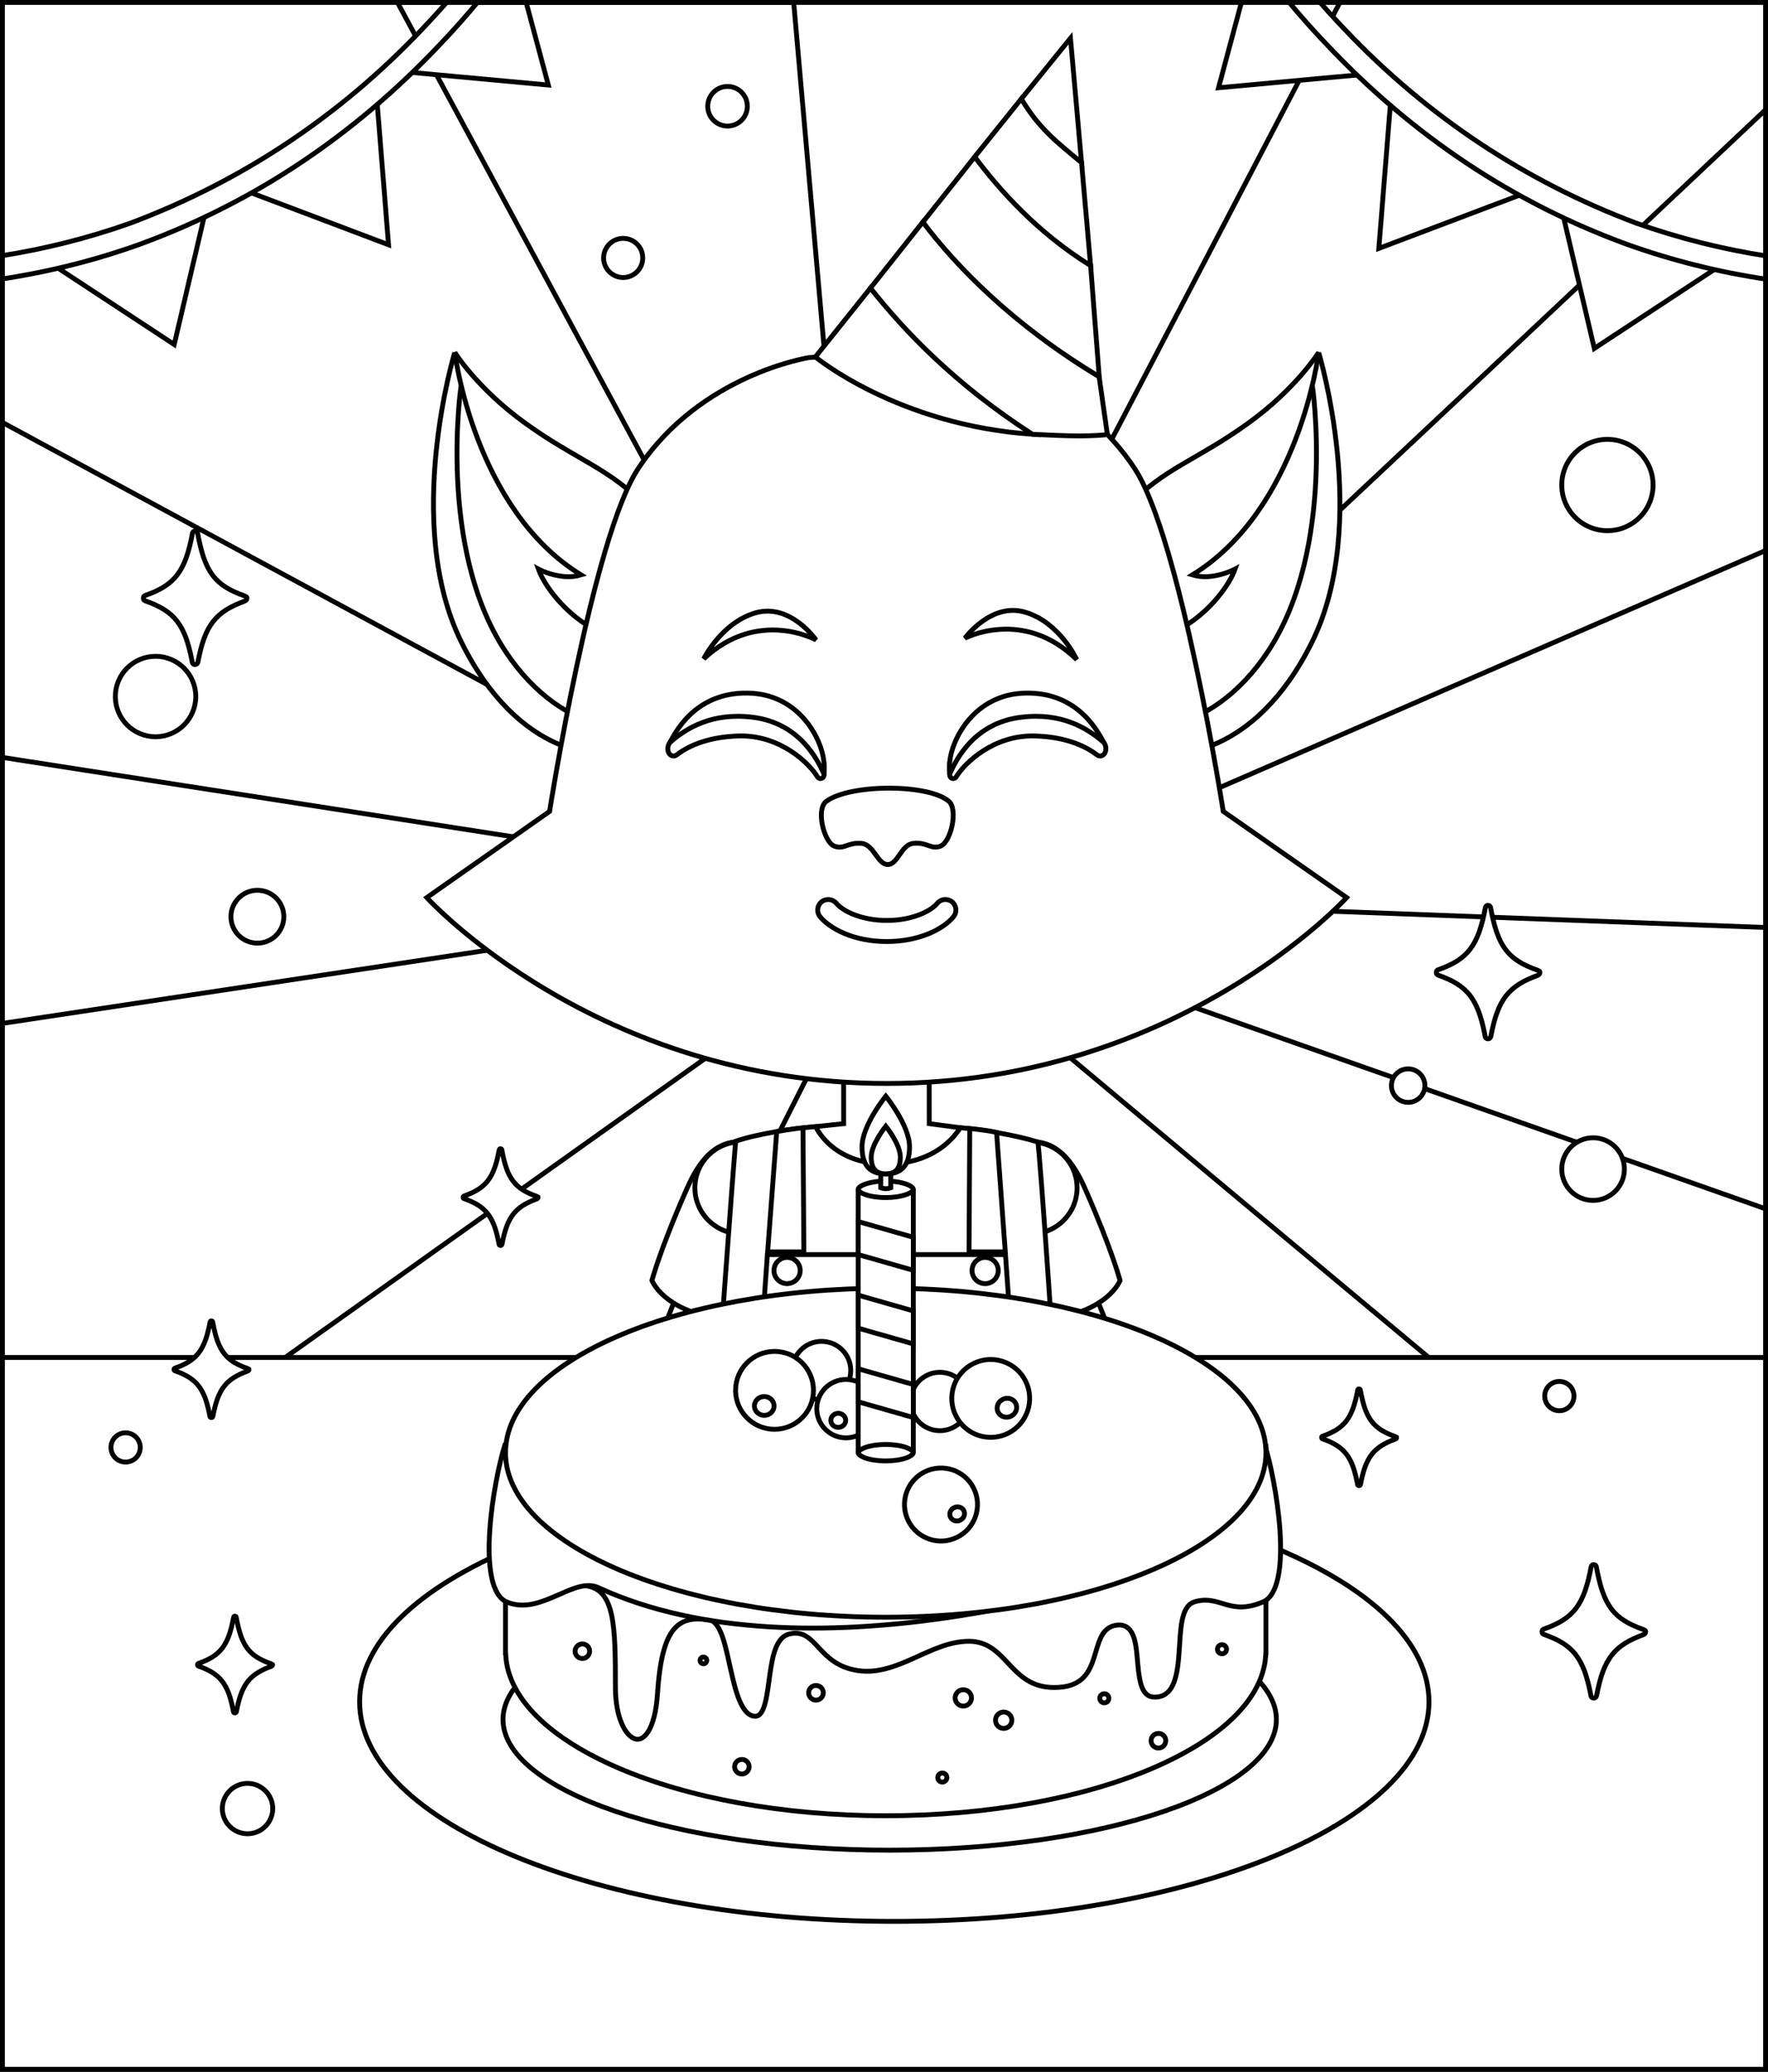 <svg width="547" height="641" viewBox="0 0 547 641" fill="none" xmlns="http://www.w3.org/2000/svg">
<rect x="0" y="0" width="547" height="641" fill="#808080" stroke="none"/>
<g clip-path="url(#clip0_2960_54179)">
<rect width="547" height="641" fill="white"/>
<path d="M529.355 0L0 0V582.456C0 592.14 7.905 600 17.645 600H529.355C539.095 600 547 592.14 547 582.456V17.544C547 7.86 539.095 0 529.355 0Z" fill="white" stroke="black" stroke-width="1.5"/>
<path d="M0 130.299V234.229L269.702 276.158L0 130.299Z" fill="white" stroke="black" stroke-width="1.5"/>
<path d="M245.559 0.75L269.511 272.598L122.975 0.75H245.559Z" fill="white" stroke="black" stroke-width="1.5"/>
<path d="M286.61 276.454C318.689 248.463 500.593 77.028 547 33.252V0H414.944L270.871 275.892L0 316.756V482.842L272.035 289.116L119.493 591H308.967L273.765 288.59V288.397L281.14 285.223C286.999 290.537 494.523 464.006 547 507.571V374.281L286.981 282.592L286.61 276.454Z" fill="white" stroke="black" stroke-width="1.5"/>
<path d="M299 277.705L547 287V170L299 277.705Z" fill="white" stroke="black" stroke-width="1.5"/>
<path d="M327.729 365.88C327.88 366.549 328.116 367.547 328.455 368.868C329.133 371.511 330.222 375.449 331.871 380.641C334.963 390.376 340.022 404.523 348.024 422.818L349.664 426.533C353.011 434.047 357.608 441.582 361.717 448.521C365.847 455.498 369.456 461.83 370.942 467.042V467.043C372.83 473.822 372.29 481.036 369.271 486.42C366.278 491.759 360.816 495.368 352.632 494.97H352.631C343.75 494.539 335.497 487.962 330.809 476.797L330.589 476.262L330.319 475.587C324.696 461.242 320.418 436.049 318.452 426.705L318.451 426.704L318.145 425.202C316.581 417.318 314.622 403.975 313.014 392.279C312.157 386.047 311.4 380.291 310.858 376.094C310.587 373.995 310.369 372.286 310.22 371.102C310.158 370.617 310.108 370.22 310.07 369.92L327.673 365.629C327.69 365.707 327.708 365.79 327.729 365.88Z" fill="white" stroke="black" stroke-width="1.5"/>
<path d="M318.842 358.451C323.831 358.451 327.882 362.501 327.882 367.49C327.882 372.48 323.831 376.53 318.842 376.53C313.852 376.53 309.803 372.496 309.803 367.49C309.803 362.501 313.853 358.451 318.842 358.451Z" fill="white" stroke="black" stroke-width="1.5"/>
<path d="M349.854 471.869C350.579 472.523 351.382 473.316 352.185 474.241C354.696 477.136 357.174 481.278 357.364 486.466L357.376 486.971C357.392 489.28 356.369 491.133 355.304 492.433C355.16 492.608 355.016 492.772 354.875 492.925C355.054 491.673 355.155 489.963 354.924 487.882C354.359 482.794 352.644 477.983 351.081 474.459C350.654 473.495 350.235 472.625 349.854 471.869Z" fill="white" stroke="black" stroke-width="1.5"/>
<path d="M360.43 467.031C361.117 467.66 361.87 468.41 362.622 469.276C365.134 472.171 367.611 476.313 367.802 481.501L367.813 482.006C367.829 484.315 366.806 486.168 365.741 487.468C365.642 487.589 365.541 487.704 365.442 487.815C365.654 486.56 365.777 484.882 365.554 482.866H365.555C364.999 477.773 363.232 472.972 361.617 469.459C361.205 468.563 360.802 467.748 360.43 467.031Z" fill="white" stroke="black" stroke-width="1.5"/>
<path d="M316.4 353.544C321.713 352.565 325.656 354.207 328.707 357.007C331.793 359.839 333.975 363.87 335.649 367.654C339.905 377.285 342.642 384.486 344.315 389.273C345.152 391.667 345.723 393.458 346.083 394.647C346.263 395.242 346.39 395.686 346.473 395.98C346.495 396.059 346.513 396.127 346.528 396.184C346.515 396.215 346.502 396.25 346.485 396.288C346.392 396.498 346.238 396.813 346.007 397.205C345.545 397.989 344.769 399.088 343.531 400.302C341.06 402.725 336.717 405.632 329.27 407.375H329.269C321.376 409.227 315.689 408.284 312 406.913C310.151 406.226 308.795 405.428 307.907 404.809C307.463 404.499 307.137 404.234 306.925 404.05C306.867 404 306.818 403.954 306.777 403.917C306.771 403.886 306.765 403.851 306.758 403.813C306.715 403.584 306.652 403.226 306.573 402.722C306.416 401.713 306.196 400.117 305.949 397.791C305.487 393.429 304.931 386.5 304.517 376.042L304.436 373.902C304.21 367.526 305.078 362.835 307.034 359.555C308.967 356.314 312.019 354.356 316.401 353.545L316.4 353.544Z" fill="white" stroke="black" stroke-width="1.5"/>
<path d="M319.02 353.328C326.868 353.328 333.234 359.694 333.234 367.543C333.234 375.392 326.868 381.758 319.02 381.758C311.19 381.758 304.822 375.393 304.805 367.543C304.805 359.694 311.171 353.328 319.02 353.328Z" fill="white" stroke="black" stroke-width="1.5"/>
<path d="M238.229 369.938C238.191 370.237 238.141 370.634 238.08 371.119C237.93 372.304 237.713 374.013 237.442 376.111C236.9 380.309 236.144 386.065 235.287 392.297C233.571 404.772 231.456 419.121 229.849 426.722V426.723C227.882 436.067 223.604 461.277 217.98 475.605L217.712 476.279C213.064 487.769 204.691 494.55 195.669 494.987C187.485 495.386 182.021 491.777 179.028 486.438C176.011 481.055 175.47 473.842 177.356 467.064C178.842 461.851 182.451 455.517 186.583 448.539C190.691 441.6 195.289 434.065 198.636 426.551C207.594 406.447 213.131 391.043 216.429 380.658C218.078 375.466 219.167 371.528 219.845 368.886C220.184 367.565 220.42 366.567 220.571 365.897C220.592 365.808 220.609 365.724 220.626 365.646L238.229 369.938Z" fill="white" stroke="black" stroke-width="1.5"/>
<path d="M229.443 358.486C234.433 358.486 238.483 362.536 238.483 367.525C238.483 372.515 234.433 376.565 229.443 376.565C224.457 376.565 220.422 372.518 220.404 367.525C220.405 362.536 224.454 358.487 229.443 358.486Z" fill="white" stroke="black" stroke-width="1.5"/>
<path d="M198.44 471.877C198.06 472.631 197.642 473.498 197.216 474.459C195.651 477.983 193.936 482.794 193.38 487.882C193.149 489.963 193.248 491.673 193.428 492.925C193.287 492.772 193.142 492.608 192.999 492.433C191.934 491.133 190.912 489.28 190.928 486.971C190.97 481.546 193.526 477.229 196.119 474.241C196.919 473.32 197.718 472.529 198.44 471.877Z" fill="white" stroke="black" stroke-width="1.5"/>
<path d="M187.862 467.023C187.49 467.742 187.086 468.559 186.673 469.459C185.061 472.971 183.294 477.772 182.729 482.864C182.506 484.88 182.629 486.559 182.841 487.815C182.742 487.705 182.641 487.589 182.542 487.468C181.477 486.168 180.455 484.315 180.471 482.006C180.513 476.581 183.069 472.265 185.662 469.276C186.417 468.406 187.172 467.654 187.862 467.023Z" fill="white" stroke="black" stroke-width="1.5"/>
<path d="M219.524 356.989C222.575 354.189 226.518 352.549 231.83 353.527C236.213 354.338 239.264 356.296 241.197 359.537C243.154 362.818 244.022 367.508 243.796 373.885C243.375 385.546 242.776 393.121 242.282 397.773C242.036 400.099 241.816 401.695 241.658 402.704C241.58 403.208 241.516 403.566 241.474 403.796C241.467 403.834 241.459 403.868 241.453 403.899C241.412 403.937 241.364 403.982 241.307 404.032C241.095 404.216 240.768 404.481 240.324 404.791C239.437 405.41 238.08 406.208 236.231 406.896C232.542 408.267 226.856 409.21 218.963 407.357H218.962C211.515 405.614 207.171 402.707 204.7 400.284C203.463 399.071 202.687 397.972 202.225 397.188C201.993 396.795 201.84 396.481 201.746 396.271C201.729 396.232 201.715 396.197 201.702 396.166C201.718 396.109 201.737 396.041 201.759 395.962C201.841 395.667 201.968 395.222 202.148 394.627C202.509 393.436 203.08 391.644 203.916 389.249C205.589 384.459 208.327 377.259 212.582 367.637C214.256 363.853 216.439 359.822 219.524 356.989Z" fill="white" stroke="black" stroke-width="1.5"/>
<path d="M229.211 353.293C237.06 353.293 243.426 359.659 243.426 367.508C243.426 375.357 237.06 381.723 229.211 381.723C221.361 381.723 214.996 375.374 214.996 367.508C214.996 359.659 221.362 353.293 229.211 353.293Z" fill="white" stroke="black" stroke-width="1.5"/>
<path d="M321.095 549.381C320.891 549.456 320.573 549.543 320.133 549.631C319.206 549.816 317.863 549.991 316.222 550.144C312.945 550.447 308.55 550.653 304.063 550.681C299.575 550.708 295.018 550.557 291.413 550.15C289.608 549.947 288.066 549.682 286.898 549.353C286.315 549.188 285.845 549.013 285.49 548.832C285.255 548.712 285.094 548.597 284.986 548.502C284.983 548.387 284.98 548.237 284.976 548.054C284.966 547.603 284.953 546.953 284.938 546.135C284.907 544.497 284.865 542.182 284.817 539.417C284.721 533.886 284.598 526.554 284.477 519.236C284.355 511.919 284.234 504.615 284.145 499.141C284.1 496.404 284.063 494.124 284.037 492.528C284.025 491.787 284.015 491.194 284.008 490.771L324.469 490.095L321.095 549.381Z" fill="white" stroke="black" stroke-width="1.5"/>
<path d="M304.246 468.398C315.446 468.398 324.531 477.484 324.531 488.684C324.531 499.883 315.446 508.969 304.246 508.969C293.046 508.969 283.961 499.883 283.961 488.684C283.961 477.484 293.046 468.398 304.246 468.398Z" fill="white" stroke="black" stroke-width="1.5"/>
<path d="M335.599 530.242C327.262 534.45 315.799 536.079 305.029 536.086C294.364 536.092 284.536 534.509 279.272 532.386L277.41 487.645L332.114 485.134L335.599 530.242Z" fill="white" stroke="black" stroke-width="1.5"/>
<path d="M304.754 458.908C319.866 458.908 332.126 471.169 332.126 486.281C332.126 501.393 319.866 513.653 304.754 513.653C289.642 513.653 277.381 501.393 277.381 486.281C277.381 471.169 289.642 458.908 304.754 458.908Z" fill="white" stroke="black" stroke-width="1.5"/>
<path d="M264.995 490.771C264.988 491.194 264.979 491.787 264.967 492.528C264.941 494.124 264.904 496.404 264.859 499.141C264.77 504.615 264.649 511.919 264.527 519.236C264.406 526.554 264.283 533.886 264.187 539.417C264.138 542.182 264.097 544.497 264.066 546.135C264.051 546.953 264.038 547.603 264.028 548.054C264.024 548.237 264.02 548.387 264.017 548.502C263.909 548.597 263.749 548.712 263.514 548.832C263.159 549.013 262.689 549.188 262.105 549.353C260.938 549.682 259.396 549.947 257.591 550.15C253.986 550.557 249.429 550.708 244.94 550.681C240.454 550.653 236.059 550.447 232.782 550.144C231.141 549.991 229.798 549.816 228.871 549.631C228.43 549.543 228.112 549.456 227.908 549.381L224.534 490.095L264.995 490.771Z" fill="white" stroke="black" stroke-width="1.5"/>
<path d="M244.775 468.398C255.975 468.398 265.061 477.484 265.061 488.684C265.06 499.883 255.975 508.969 244.775 508.969C233.576 508.969 224.49 499.883 224.49 488.684C224.49 477.484 233.576 468.398 244.775 468.398Z" fill="white" stroke="black" stroke-width="1.5"/>
<path d="M272.011 487.663L270.064 532.385C264.801 534.508 254.973 536.092 244.307 536.086C233.538 536.079 222.075 534.45 213.738 530.243L217.325 485.168L272.011 487.663Z" fill="white" stroke="black" stroke-width="1.5"/>
<path d="M244.689 458.908C259.801 458.908 272.062 471.169 272.062 486.281C272.061 501.393 259.801 513.653 244.689 513.653C229.577 513.653 217.317 501.393 217.316 486.281C217.316 471.169 229.577 458.908 244.689 458.908Z" fill="white" stroke="black" stroke-width="1.5"/>
<path d="M274.18 309.084H274.303C281.574 309.084 287.482 314.978 287.482 322.246V322.247L287.5 347.001V347.658L288.151 347.744H288.155C288.158 347.744 288.161 347.745 288.166 347.746C288.176 347.747 288.191 347.749 288.21 347.752C288.249 347.757 288.307 347.764 288.383 347.774C288.534 347.794 288.757 347.825 289.04 347.862C289.606 347.937 290.417 348.044 291.393 348.174C293.344 348.433 295.958 348.779 298.607 349.13H298.609C302.353 349.616 304.131 353.915 301.952 356.899L301.729 357.185C296.155 363.813 286.398 371.426 273.46 371.426C260.55 371.426 251.414 363.388 246.507 356.58L246.506 356.578L246.312 356.29C244.427 353.278 246.345 349.233 249.98 348.834H249.981C252.593 348.545 255.183 348.273 257.12 348.073C258.089 347.974 258.895 347.892 259.458 347.835C259.739 347.807 259.96 347.785 260.11 347.77C260.185 347.762 260.243 347.757 260.282 347.753C260.302 347.751 260.316 347.749 260.326 347.748C260.331 347.748 260.335 347.747 260.338 347.747H260.341L261.018 347.68V347L261 322.264L261.004 321.924C261.184 314.81 267.007 309.084 274.18 309.084Z" fill="white" stroke="black" stroke-width="1.5"/>
<path d="M252.355 348.609C252.525 348.948 252.785 349.425 253.148 349.994C253.875 351.132 255.021 352.641 256.709 354.148C260.097 357.174 265.628 360.155 274.215 360.155C282.802 360.155 288.579 357.268 292.215 354.35C294.028 352.894 295.302 351.436 296.126 350.337C296.538 349.787 296.838 349.325 297.037 348.998C297.055 348.969 297.07 348.939 297.086 348.912C303.441 349.452 313.811 351.086 321.104 353.343C321.124 353.483 321.148 353.66 321.173 353.875C321.249 354.525 321.343 355.48 321.452 356.699C321.671 359.137 321.949 362.61 322.266 366.777C322.898 375.11 323.683 386.203 324.447 397.29C325.211 408.377 325.955 419.457 326.507 427.766C326.783 431.92 327.011 435.382 327.169 437.805C327.248 439.016 327.31 439.968 327.352 440.616C327.372 440.94 327.388 441.189 327.398 441.355C327.404 441.439 327.408 441.502 327.41 441.543C327.41 441.546 327.411 441.548 327.411 441.551C327.146 445.411 325.018 448.63 321.557 451.31C318.075 454.005 313.292 456.112 307.882 457.708C297.066 460.899 283.94 461.996 274.263 461.83H274.238C264.534 461.988 251.745 461.425 241.104 458.525C230.43 455.617 222.272 450.465 221.092 441.693C221.095 441.651 221.099 441.592 221.104 441.518C221.116 441.349 221.133 441.099 221.156 440.773C221.202 440.121 221.27 439.164 221.356 437.946C221.529 435.511 221.776 432.031 222.073 427.854C222.668 419.502 223.464 408.365 224.271 397.225C225.078 386.083 225.895 374.939 226.533 366.573C226.852 362.39 227.126 358.902 227.331 356.458C227.434 355.236 227.519 354.277 227.584 353.624C227.605 353.41 227.625 353.232 227.642 353.089C234.471 350.741 245.817 349.124 252.334 348.565C252.341 348.58 252.348 348.595 252.355 348.609ZM327.413 441.587V441.589C327.413 441.587 327.412 441.578 327.412 441.572C327.412 441.578 327.413 441.583 327.413 441.587Z" fill="white" stroke="black" stroke-width="1.5"/>
<path d="M311.078 388.172L316.55 464.97H231.967L237.422 388.172H311.078Z" fill="white" stroke="black" stroke-width="1.5"/>
<path d="M300.187 349.197C300.789 349.252 301.633 349.334 302.599 349.447C304.364 349.654 306.512 349.962 308.329 350.377L311.02 387.321H299.809L300.028 349.184C300.079 349.188 300.132 349.192 300.187 349.197Z" fill="white" stroke="black" stroke-width="1.5"/>
<path d="M248.706 387.32H237.498L240.306 350.106C242.518 349.7 244.667 349.397 246.306 349.194C247.188 349.085 247.922 349.003 248.436 348.949L248.706 387.32Z" fill="white" stroke="black" stroke-width="1.5"/>
<path d="M243.514 389.049C245.748 389.049 247.571 390.871 247.571 393.105C247.571 395.34 245.749 397.163 243.514 397.163C241.279 397.163 239.457 395.34 239.457 393.105C239.457 390.871 241.279 389.049 243.514 389.049Z" fill="white" stroke="black" stroke-width="1.5"/>
<path d="M304.795 389.049C307.03 389.049 308.852 390.871 308.853 393.105C308.853 395.34 307.03 397.163 304.795 397.163C302.544 397.163 300.738 395.342 300.738 393.105C300.738 390.871 302.56 389.049 304.795 389.049Z" fill="white" stroke="black" stroke-width="1.5"/>
<path d="M321.165 445.229C324.683 444.542 328.023 446.995 328.397 450.554V450.557L331.991 483.671L278.223 495.059L271.217 495.093L217.439 483.756L220.347 450.734V450.733C220.659 447.131 224.045 444.594 227.613 445.281V445.282C235.649 446.854 250.523 448.857 274.214 448.857C297.905 448.857 313.112 446.801 321.164 445.229H321.165Z" fill="white" stroke="black" stroke-width="1.5"/>
<path d="M244.689 458.908C259.801 458.908 272.062 471.169 272.062 486.281C272.061 501.393 259.801 513.653 244.689 513.653C229.577 513.653 217.317 501.393 217.316 486.281C217.316 471.169 229.577 458.908 244.689 458.908Z" fill="white" stroke="black" stroke-width="1.5"/>
<path d="M304.76 458.908C319.872 458.908 332.132 471.169 332.132 486.281C332.132 501.393 319.872 513.653 304.76 513.653C289.648 513.653 277.387 501.393 277.387 486.281C277.387 471.169 289.648 458.908 304.76 458.908Z" fill="white" stroke="black" stroke-width="1.5"/>
<path d="M328.753 453.748C323.588 455.335 306.662 459.584 273.759 459.584C241.907 459.584 225.688 455.766 220.049 454.072L221.018 442.766C221.503 442.935 222.177 443.161 223.055 443.421C225.072 444.018 228.156 444.809 232.454 445.599C241.05 447.178 254.5 448.751 273.97 448.751C293.441 448.751 307.04 447.134 315.784 445.511C320.156 444.699 323.315 443.885 325.387 443.272C326.321 442.996 327.034 442.759 327.538 442.582L328.753 453.748Z" fill="white" stroke="black" stroke-width="1.5"/>
<path d="M140.685 109.053C140.685 109.053 124.615 161.947 142.72 198.614C160.544 234.684 186.843 234.93 192.053 232.14C194.387 230.895 194.702 227.456 195.211 223.877C196.194 216.93 195.141 205.368 193.176 200.14C185.878 180.754 174.387 168.79 167.562 158.702C159.65 147 140.685 109.035 140.685 109.053Z" fill="white" stroke="black" stroke-width="1.5"/>
<path d="M142.668 119.229C142.668 119.229 135.212 169.334 156.3 201.421C165.194 214.965 176.808 222.509 186.001 223.86C192.352 224.79 195.229 223.86 195.229 223.86C197.773 204.772 200.177 195.334 203.177 185.421L142.668 119.229Z" fill="white" stroke="black" stroke-width="1.5"/>
<path d="M197.194 154.018C186.528 144.175 177.65 141.772 162.791 131.14C147.756 120.386 140.703 109.035 140.703 109.035C140.703 109.035 146.633 157.509 179.773 177.877C173.44 179.807 166.563 176.07 166.563 176.07C168.177 180.649 174.054 189.14 183.072 194.298C190.422 198.491 199.861 200.526 204.282 199.667C205.194 199.491 206.633 196.912 207.457 193.526C211.598 176.333 206.3 162.421 197.194 154.018Z" fill="white" stroke="black" stroke-width="1.5"/>
<path d="M407.982 109.053C407.982 109.053 424.052 161.947 405.947 198.614C388.122 234.684 361.824 234.93 356.613 232.14C354.28 230.895 353.964 227.456 353.455 223.877C352.473 216.93 353.526 205.368 355.49 200.14C362.789 180.754 374.28 168.79 381.104 158.702C389.017 147 407.982 109.035 407.982 109.053Z" fill="white" stroke="black" stroke-width="1.5"/>
<path d="M406.019 119.229C406.019 119.229 413.475 169.334 392.387 201.421C383.492 214.965 371.878 222.509 362.685 223.86C356.334 224.79 353.457 223.86 353.457 223.86C350.913 204.772 348.51 195.334 345.51 185.421L406.019 119.229Z" fill="white" stroke="black" stroke-width="1.5"/>
<path d="M351.494 154.018C362.16 144.175 371.037 141.772 385.897 131.14C400.932 120.386 407.985 109.035 407.985 109.035C407.985 109.035 402.055 157.509 368.915 177.877C375.248 179.807 382.125 176.07 382.125 176.07C380.511 180.649 374.634 189.14 365.616 194.298C358.266 198.491 348.827 200.526 344.406 199.667C343.494 199.491 342.055 196.912 341.23 193.526C337.073 176.333 342.388 162.421 351.494 154.018Z" fill="white" stroke="black" stroke-width="1.5"/>
<path d="M170.037 251.051C170.037 251.051 183.353 166.174 197.528 144.858C216.862 115.788 250.353 110.63 250.353 110.63C250.353 110.63 268.335 109.42 274.353 109.42C280.318 109.42 298.142 110.63 298.142 110.63C298.142 110.63 331.633 115.683 350.967 144.841C365.142 166.157 378.458 251.034 378.458 251.034L416.633 277.718C416.633 277.718 364.388 335.227 274.335 335.227C184.3 335.227 132.037 277.718 132.037 277.718L170.037 251.051Z" fill="white" stroke="black" stroke-width="1.5"/>
<path d="M301.561 48.525L315.999 30.543C320.122 36.666 326.262 43.332 334.613 50.262L337.42 82.157C319.438 72.736 308.683 59.227 301.561 48.525Z" fill="white" stroke="black" stroke-width="1.5"/>
<path d="M331.193 11.824L334.614 50.298C326.789 43.912 321.158 39.35 316 30.579L331.193 11.824Z" fill="white" stroke="black" stroke-width="1.5"/>
<path d="M269.316 89.123C279.579 101.913 296.386 118.193 319.439 134.369C277.685 131.544 252.264 110.439 252.264 110.439L269.316 89.123Z" fill="white" stroke="black" stroke-width="1.5"/>
<path d="M285.529 68.718L301.564 48.543C309.143 58.648 320.757 71.841 337.424 82.192L340.091 116.596C314.126 100.859 295.828 84.069 285.529 68.718Z" fill="white" stroke="black" stroke-width="1.5"/>
<path d="M269.318 89.122L285.511 68.701C295.95 82.526 313.424 100.508 340.055 116.578L342.617 134.473C334.985 135.28 326.266 134.666 319.424 134.368C295.476 118.964 279.476 102.034 269.318 89.122Z" fill="white" stroke="black" stroke-width="1.5"/>
<path d="M233.861 189.579C223.194 192.631 217.738 203.824 217.738 203.824C234.633 188.07 252.458 198 252.458 198C252.458 198 244.633 186.614 233.861 189.579Z" fill="white" stroke="black" stroke-width="1.5"/>
<path d="M298.545 197.455C298.545 197.455 316.58 187.929 333.124 204.069C333.124 204.069 327.913 192.648 317.317 189.455C306.72 186.157 298.545 197.455 298.545 197.455Z" fill="white" stroke="black" stroke-width="1.5"/>
<path d="M293.579 247.946C287.333 242.489 263.07 242.489 255.631 247.946C252.368 250.419 254.93 260.437 258.017 261.735C261.087 263.033 262.28 260.542 266.544 260.946C270.316 261.244 271.508 267.489 274.666 267.489C277.842 267.489 278.824 261.244 282.596 260.946C286.859 260.454 288.052 263.033 291.123 261.735C294.298 260.226 296.438 250.437 293.579 247.946Z" fill="white" stroke="black" stroke-width="1.5"/>
<path d="M317.402 214.438C301.174 214.719 294.437 229.105 293.876 235.491C293.613 236.298 293.77 239.841 293.858 239.947C293.963 240.052 294.542 239.877 295.156 238.999C297.718 234.789 306.928 224.947 320.402 225.578C330.928 226.07 336.402 229.227 339.121 231.28C340.139 232.034 341.016 231.07 341.507 229.754C340.244 227.613 334.262 214.157 317.402 214.438Z" fill="white" stroke="black" stroke-width="1.5"/>
<path d="M315.911 221.912C301.314 223.701 295.858 235.122 294.016 239.034C293.648 239.771 293.911 240.42 294.262 240.701C294.56 240.929 295.349 241.087 295.806 240.42C298.455 236.034 307.402 227.42 320.069 227.701C330.823 227.982 336.806 231.561 339.402 233.578C340.332 234.263 341.542 233.841 341.963 232.684C342.384 231.526 342.069 230.21 341.209 229.473C336.332 225.28 328.384 220.368 315.911 221.912Z" fill="white" stroke="black" stroke-width="1.5"/>
<path d="M207.246 229.754C207.737 231.07 208.615 232.052 209.632 231.28C212.334 229.227 217.825 226.07 228.351 225.578C241.825 224.947 251.036 234.789 253.597 238.999C254.193 239.877 254.79 240.052 254.895 239.947C254.983 239.824 255.141 236.298 254.878 235.491C254.316 229.105 247.579 214.701 231.351 214.438C214.492 214.157 208.492 227.613 207.246 229.754Z" fill="white" stroke="black" stroke-width="1.5"/>
<path d="M207.545 229.473C206.685 230.21 206.37 231.526 206.791 232.684C207.212 233.841 208.44 234.263 209.352 233.578C211.966 231.543 217.931 227.982 228.685 227.701C241.352 227.438 250.299 236.034 252.949 240.42C253.405 241.087 254.177 240.929 254.492 240.701C254.861 240.42 255.106 239.771 254.738 239.034C252.896 235.122 247.422 223.719 232.843 221.912C220.37 220.368 212.422 225.28 207.545 229.473Z" fill="white" stroke="black" stroke-width="1.5"/>
<path d="M274.369 291.314C263.878 291.314 256.702 287.191 253.737 283.665C252.579 282.279 252.755 280.226 254.141 279.068C255.527 277.911 257.579 278.086 258.737 279.472C260.895 282.033 266.702 284.788 274.369 284.788C282.702 284.788 288.263 281.63 289.948 279.525C291.07 278.121 293.123 277.893 294.527 279.016C295.93 280.139 296.158 282.191 295.035 283.595C291.983 287.437 284.386 291.314 274.369 291.314Z" fill="white" stroke="black" stroke-width="1.5"/>
<path d="M547 420H0V641.5H547V420Z" fill="white" stroke="black" stroke-width="1.5"/>
<path d="M276.686 458.611C322.5 458.611 363.942 466.288 393.902 478.672C408.884 484.864 420.959 492.218 429.277 500.347C437.593 508.473 442.11 517.326 442.11 526.546C442.11 535.766 437.593 544.618 429.277 552.744C420.959 560.872 408.884 568.228 393.902 574.42C363.942 586.803 322.5 594.479 276.686 594.479C230.871 594.479 189.428 586.803 159.468 574.42C144.486 568.227 132.411 560.872 124.093 552.744C115.777 544.618 111.26 535.766 111.26 526.546C111.26 517.326 115.777 508.473 124.093 500.347C132.411 492.218 144.486 484.864 159.468 478.672C189.428 466.288 230.871 458.611 276.686 458.611Z" fill="white" stroke="black" stroke-width="1.5"/>
<path d="M275.263 491.594C308.446 491.594 338.457 496.195 360.146 503.613C370.993 507.324 379.719 511.725 385.717 516.575C391.721 521.431 394.898 526.654 394.898 532.02C394.898 537.384 391.721 542.608 385.717 547.463C379.719 552.313 370.993 556.715 360.146 560.425C338.457 567.843 308.446 572.444 275.263 572.444C242.079 572.444 212.068 567.843 190.38 560.425C179.532 556.715 170.807 552.313 164.809 547.463C158.805 542.608 155.627 537.384 155.627 532.02C155.627 526.655 158.804 521.431 164.809 516.575C170.807 511.725 179.532 507.324 190.38 503.613C212.068 496.195 242.079 491.594 275.263 491.594Z" fill="white" stroke="black" stroke-width="1.5"/>
<path d="M198.616 447.611V471.871L199.617 471.516C219.892 464.303 245.787 459.98 274.032 459.979C302.277 459.979 328.173 464.321 348.448 471.516L349.449 471.871V447.611H391.668V511.356H391.637L391.6 512.067C391.244 518.818 387.814 525.3 381.777 531.252C375.739 537.205 367.127 542.59 356.514 547.123C335.289 556.189 306.183 561.796 274.032 561.796C241.882 561.796 212.776 556.189 191.551 547.123C180.938 542.59 172.326 537.205 166.288 531.252C160.252 525.3 156.822 518.818 156.466 512.067L156.428 511.356H156.396V447.611H198.616Z" fill="white" stroke="black" stroke-width="1.5"/>
<path d="M391.37 447.231C392.986 452.38 395.294 463.169 395.992 473.361C396.357 478.681 396.279 483.788 395.459 487.825C394.63 491.908 393.094 494.653 390.759 495.644C388.134 496.756 386.019 497.161 384.215 497.195C382.409 497.23 380.875 496.894 379.395 496.475C376.458 495.642 373.593 494.397 369.571 495.616C367.239 496.325 366.236 498.786 365.706 501.523C365.164 504.321 365.037 507.855 364.795 511.243C364.549 514.685 364.184 517.995 363.207 520.536C362.244 523.041 360.742 524.674 358.244 525.03C356.943 525.216 355.997 525.021 355.283 524.609C354.563 524.194 353.997 523.509 353.548 522.57C352.631 520.654 352.298 517.902 352.029 514.952C351.768 512.081 351.566 509.016 350.831 506.735C350.46 505.584 349.928 504.545 349.11 503.815C348.32 503.11 347.32 502.747 346.104 502.784L345.857 502.797C344.584 502.888 343.545 503.28 342.693 503.921C341.85 504.556 341.229 505.404 340.736 506.349C340.246 507.29 339.868 508.356 339.524 509.451C339.352 510 339.186 510.566 339.019 511.132C338.851 511.7 338.681 512.27 338.5 512.839C337.771 515.124 336.87 517.303 335.257 518.976C333.667 520.623 331.317 521.845 327.55 522.076L327.549 522.077C323.76 522.314 320.938 521.572 318.646 520.35C316.337 519.118 314.526 517.379 312.777 515.545C309.334 511.932 306.077 507.813 299.807 507.812C293.722 507.812 288.071 510.661 282.535 513.139C276.931 515.647 271.391 517.81 265.255 516.856L265.254 516.855C259.14 515.914 256.02 512.71 253.388 509.891C252.088 508.498 250.833 507.111 249.387 506.248C247.972 505.404 246.384 505.059 244.406 505.525L244.006 505.63C241.637 506.297 240.349 508.639 239.537 511.297C238.712 513.999 238.285 517.349 237.859 520.474C237.427 523.651 236.998 526.569 236.198 528.574C235.8 529.572 235.345 530.252 234.834 530.634C234.361 530.988 233.774 531.138 232.947 530.938H232.946C231.283 530.539 229.936 528.857 228.79 526.128C227.664 523.445 226.836 520.004 226.056 516.502C225.283 513.034 224.556 509.496 223.629 506.735C223.165 505.353 222.636 504.118 221.999 503.163C221.364 502.212 220.567 501.457 219.541 501.188C218.1 500.809 216.175 499.837 214.054 498.542C211.949 497.256 209.709 495.689 207.652 494.164C205.598 492.64 203.734 491.167 202.385 490.073C202.004 489.765 201.666 489.484 201.375 489.244L391.37 447.231Z" fill="white" stroke="black" stroke-width="1.5"/>
<path d="M182.626 490.929C192.38 485.031 203.529 487.877 211.529 492.331C215.74 494.675 218.987 497.418 220.604 499.437C221.007 499.939 221.293 500.378 221.469 500.737C221.646 501.099 221.675 501.31 221.67 501.399L221.668 501.401C221.567 501.442 221.305 501.484 220.786 501.4C216.257 500.667 212.123 500.392 209.025 503.523C207.502 505.063 206.293 507.367 205.37 510.665C204.447 513.966 203.796 518.317 203.426 524.005C203.061 529.613 201.983 533.384 200.641 535.613C199.306 537.831 197.83 538.379 196.553 538.037C195.158 537.663 193.611 536.152 192.398 533.377C191.202 530.638 190.398 526.807 190.398 522.088C190.398 512.517 190.359 504.863 189.184 499.547C188.594 496.88 187.701 494.713 186.312 493.173C185.318 492.07 184.096 491.322 182.626 490.929Z" fill="white" stroke="black" stroke-width="1.5"/>
<path d="M344.932 488.957C344.439 489.11 343.881 489.283 343.26 489.471C340.466 490.314 336.4 491.486 331.316 492.8C321.147 495.427 306.91 498.619 290.643 500.874C258.078 505.388 217.5 506.131 185.104 491.214H185.103C183.075 490.284 180.875 490.487 178.657 491.128C176.451 491.765 174.081 492.883 171.702 493.913C166.854 496.011 161.845 497.795 156.767 495.644H156.768C154.433 494.653 152.897 491.908 152.067 487.825C151.248 483.788 151.17 478.681 151.534 473.361C152.232 463.169 154.54 452.38 156.155 447.231L344.932 488.957Z" fill="white" stroke="black" stroke-width="1.5"/>
<path d="M274.032 398.576C306.645 398.576 336.136 404.345 357.444 413.642C368.1 418.29 376.675 423.807 382.576 429.894C388.474 435.977 391.668 442.593 391.668 449.476C391.668 456.358 388.474 462.974 382.576 469.058C376.675 475.145 368.099 480.661 357.444 485.31C336.136 494.606 306.645 500.374 274.032 500.374C241.419 500.374 211.93 494.606 190.621 485.31C179.966 480.661 171.39 475.145 165.488 469.058C159.59 462.974 156.397 456.358 156.396 449.476C156.396 442.593 159.591 435.977 165.488 429.894C171.39 423.806 179.966 418.29 190.621 413.642C211.93 404.345 241.419 398.576 274.032 398.576Z" fill="white" stroke="black" stroke-width="1.5"/>
<path d="M298.034 522.803C299.432 522.803 300.565 523.936 300.565 525.333C300.565 526.731 299.432 527.864 298.034 527.864C296.637 527.864 295.504 526.731 295.504 525.333C295.504 523.936 296.637 522.803 298.034 522.803Z" fill="white" stroke="black" stroke-width="1.5"/>
<path d="M310.524 529.717C311.922 529.717 313.055 530.85 313.056 532.247C313.056 533.645 311.922 534.778 310.524 534.778C309.127 534.778 307.994 533.645 307.994 532.247C307.994 530.85 309.127 529.717 310.524 529.717Z" fill="white" stroke="black" stroke-width="1.5"/>
<path d="M291.543 548.576C292.32 548.576 292.95 549.207 292.95 549.984C292.95 550.762 292.32 551.391 291.543 551.392C290.766 551.392 290.135 550.762 290.135 549.984C290.135 549.207 290.765 548.576 291.543 548.576Z" fill="white" stroke="black" stroke-width="1.5"/>
<path d="M341.666 524.049C342.443 524.049 343.073 524.68 343.073 525.457C343.073 526.234 342.443 526.864 341.666 526.864C340.889 526.864 340.258 526.234 340.258 525.457C340.258 524.679 340.888 524.049 341.666 524.049Z" fill="white" stroke="black" stroke-width="1.5"/>
<path d="M378.07 508.873C378.848 508.873 379.478 509.504 379.478 510.281C379.477 511.059 378.848 511.688 378.07 511.688C377.293 511.688 376.662 511.059 376.662 510.281C376.662 509.504 377.293 508.873 378.07 508.873Z" fill="white" stroke="black" stroke-width="1.5"/>
<path d="M358.404 536.312C359.657 536.313 360.672 537.328 360.672 538.58C360.672 539.832 359.657 540.848 358.404 540.848C357.152 540.848 356.137 539.832 356.137 538.58C356.137 537.328 357.152 536.312 358.404 536.312Z" fill="white" stroke="black" stroke-width="1.5"/>
<path d="M252.455 521.488C253.707 521.488 254.723 522.504 254.723 523.756C254.723 525.008 253.707 526.023 252.455 526.023C251.203 526.023 250.188 525.008 250.188 523.756C250.188 522.504 251.203 521.488 252.455 521.488Z" fill="white" stroke="black" stroke-width="1.5"/>
<path d="M217.631 512.699C218.205 512.699 218.671 513.164 218.671 513.738C218.671 514.312 218.205 514.778 217.631 514.778C217.057 514.778 216.592 514.312 216.592 513.738C216.592 513.165 217.057 512.699 217.631 512.699Z" fill="white" stroke="black" stroke-width="1.5"/>
<path d="M229.525 544.383C230.768 544.383 231.775 545.39 231.775 546.633C231.775 547.875 230.768 548.883 229.525 548.883C228.283 548.883 227.275 547.875 227.275 546.633C227.275 545.39 228.283 544.383 229.525 544.383Z" fill="white" stroke="black" stroke-width="1.5"/>
<path d="M180.176 508.646C181.418 508.646 182.426 509.654 182.426 510.896C182.426 512.139 181.418 513.146 180.176 513.146C178.933 513.146 177.926 512.139 177.926 510.896C177.926 509.654 178.933 508.646 180.176 508.646Z" fill="white" stroke="black" stroke-width="1.5"/>
<path fill-rule="evenodd" clip-rule="evenodd" d="M254.172 415.02C249.189 415.02 245.137 419.072 245.137 424.055C245.137 429.037 249.189 433.09 254.172 433.09C259.154 433.09 263.207 429.037 263.207 424.055C263.224 419.055 259.172 415.02 254.172 415.02Z" fill="white" stroke="black" stroke-width="1.5"/>
<path fill-rule="evenodd" clip-rule="evenodd" d="M239.629 418.125C232.98 418.125 227.576 423.529 227.576 430.178C227.576 436.827 232.98 442.23 239.629 442.23C246.278 442.23 251.681 436.827 251.681 430.178C251.681 423.511 246.295 418.125 239.629 418.125Z" fill="white" stroke="black" stroke-width="1.5"/>
<path fill-rule="evenodd" clip-rule="evenodd" d="M261.734 426.809C256.752 426.809 252.699 430.861 252.699 435.844C252.699 440.826 256.752 444.879 261.734 444.879C266.717 444.879 270.769 440.826 270.769 435.844C270.787 430.861 266.734 426.809 261.734 426.809Z" fill="white" stroke="black" stroke-width="1.5"/>
<path fill-rule="evenodd" clip-rule="evenodd" d="M236.453 432.09C234.769 432.09 233.4 433.388 233.4 435.002C233.4 436.599 234.769 437.914 236.453 437.914C238.137 437.914 239.488 436.616 239.488 435.002C239.488 433.388 238.12 432.09 236.453 432.09Z" fill="white" stroke="black" stroke-width="1.5"/>
<path fill-rule="evenodd" clip-rule="evenodd" d="M259.349 437.283C258.086 437.283 257.051 438.266 257.051 439.459C257.051 440.669 258.086 441.634 259.349 441.634C260.612 441.634 261.647 440.652 261.647 439.459C261.647 438.266 260.612 437.283 259.349 437.283Z" fill="white" stroke="black" stroke-width="1.5"/>
<path fill-rule="evenodd" clip-rule="evenodd" d="M286.773 425.529C291.229 423.318 296.667 425.143 298.878 429.617C301.088 434.09 299.246 439.511 294.79 441.722C290.316 443.932 284.895 442.108 282.685 437.634C280.457 433.178 282.299 427.757 286.773 425.529Z" fill="white" stroke="black" stroke-width="1.5"/>
<path fill-rule="evenodd" clip-rule="evenodd" d="M301.174 421.88C307.139 418.932 314.367 421.371 317.314 427.336C320.261 433.301 317.823 440.529 311.858 443.476C305.893 446.424 298.665 443.985 295.718 438.02C292.77 432.055 295.209 424.827 301.174 421.88Z" fill="white" stroke="black" stroke-width="1.5"/>
<path fill-rule="evenodd" clip-rule="evenodd" d="M310.226 432.966C311.735 432.212 313.542 432.773 314.262 434.212C314.981 435.651 314.332 437.423 312.805 438.177C311.297 438.914 309.507 438.352 308.788 436.931C308.086 435.493 308.718 433.721 310.226 432.966Z" fill="white" stroke="black" stroke-width="1.5"/>
<path d="M286.121 455.376C291.715 452.612 298.493 454.9 301.257 460.492C304.021 466.087 301.733 472.864 296.141 475.628C290.546 478.392 283.768 476.104 281.005 470.512C278.241 464.917 280.528 458.139 286.121 455.376Z" fill="white" stroke="black" stroke-width="1.5"/>
<path d="M295.177 466.479C296.343 465.896 297.686 466.349 298.206 467.39C298.721 468.421 298.278 469.756 297.092 470.345C295.924 470.915 294.596 470.463 294.074 469.438C293.555 468.399 294.009 467.05 295.171 466.482L295.177 466.479Z" fill="white" stroke="black" stroke-width="1.5"/>
<path d="M282.567 368.732V448.724H265.523V368.732H282.567Z" fill="white" stroke="black" stroke-width="1.5"/>
<path d="M282.565 382.812V393.04L265.521 388.171V377.958L282.565 382.812Z" fill="white" stroke="black" stroke-width="1.5"/>
<path d="M282.565 405.6V415.812L265.521 410.942V400.729L282.565 405.6Z" fill="white" stroke="black" stroke-width="1.5"/>
<path d="M282.565 428.371V438.584L265.521 433.73V423.501L282.565 428.371Z" fill="white" stroke="black" stroke-width="1.5"/>
<path d="M274.036 446.926C276.537 446.926 278.768 447.287 280.348 447.849C281.141 448.13 281.73 448.449 282.105 448.765C282.485 449.083 282.567 449.326 282.567 449.474C282.567 449.621 282.485 449.865 282.105 450.184C281.73 450.499 281.141 450.818 280.348 451.1C278.768 451.661 276.536 452.022 274.036 452.022C271.536 452.022 269.305 451.661 267.726 451.1C266.933 450.818 266.344 450.499 265.968 450.184C265.588 449.865 265.506 449.621 265.506 449.474C265.506 449.326 265.588 449.083 265.968 448.765C266.344 448.449 266.933 448.13 267.726 447.849C269.305 447.287 271.536 446.926 274.036 446.926Z" fill="white" stroke="black" stroke-width="1.5"/>
<path d="M274.036 365.434C276.536 365.434 278.768 365.795 280.348 366.356C281.141 366.638 281.73 366.957 282.105 367.272C282.485 367.591 282.567 367.834 282.567 367.981C282.567 368.129 282.485 368.372 282.105 368.691C281.73 369.007 281.141 369.326 280.348 369.607C278.768 370.169 276.536 370.53 274.036 370.53C271.536 370.53 269.305 370.169 267.726 369.607C266.933 369.326 266.344 369.007 265.968 368.691C265.588 368.372 265.506 368.129 265.506 367.981C265.506 367.834 265.588 367.591 265.968 367.272C266.344 366.957 266.933 366.638 267.726 366.356C269.305 365.795 271.536 365.434 274.036 365.434Z" fill="white" stroke="black" stroke-width="1.5"/>
<path d="M273.527 355.943H274.545C275.113 355.943 275.585 356.414 275.585 356.982V367.503C275.226 367.638 274.735 367.765 274.146 367.775C273.465 367.786 272.899 367.634 272.488 367.481V356.982C272.489 356.402 272.955 355.944 273.527 355.943Z" fill="white" stroke="black" stroke-width="1.5"/>
<path d="M281.403 354.825C281.403 361.456 278.105 363.211 274.052 363.211C269.999 363.211 266.701 361.474 266.701 354.825C266.701 348.176 274.052 339.158 274.052 339.158C274.052 339.158 281.403 348.176 281.403 354.825Z" fill="white" stroke="black" stroke-width="1.5"/>
<path d="M278.559 358.054C278.559 362.124 276.541 363.194 274.05 363.194C271.559 363.194 269.541 362.124 269.541 358.054C269.541 353.983 274.05 348.457 274.05 348.457C274.05 348.457 278.559 353.983 278.559 358.054Z" fill="white" stroke="black" stroke-width="1.5"/>
<path d="M65.403 408.682C65.468 408.682 65.585 408.719 65.665 408.765C65.747 408.851 65.795 408.944 65.811 409.019C66.604 413.436 67.593 416.466 69.27 418.683C70.963 420.919 73.288 422.24 76.541 423.398C76.615 423.431 76.69 423.472 76.789 423.53C76.849 423.565 76.926 423.608 77.011 423.657C77.016 423.68 77.022 423.717 77.022 423.773C77.022 423.813 76.999 423.9 76.93 424C76.859 424.082 76.771 424.148 76.635 424.206C73.389 425.407 71.059 426.739 69.356 428.917C67.663 431.085 66.659 434.005 65.863 438.23C65.851 438.287 65.797 438.394 65.691 438.509C65.566 438.6 65.487 438.62 65.403 438.62C65.15 438.62 64.988 438.476 64.949 438.258L64.948 438.251L64.797 437.463C64.025 433.598 63.042 430.867 61.452 428.82C59.742 426.619 57.397 425.298 54.128 424.137C54.019 424.098 53.935 424.029 53.888 423.964C53.872 423.943 53.838 423.872 53.838 423.721C53.838 423.586 53.866 423.516 53.883 423.487C53.952 423.41 54.036 423.347 54.165 423.291C57.444 422.132 59.791 420.786 61.501 418.555C63.199 416.339 64.203 413.336 64.997 409.019C65.009 408.964 65.058 408.862 65.156 408.752C65.232 408.707 65.312 408.682 65.403 408.682Z" fill="white" stroke="black" stroke-width="1.5"/>
<path d="M72.685 500.049C72.749 500.049 72.868 500.086 72.947 500.132C73.029 500.218 73.076 500.311 73.092 500.386C73.885 504.803 74.874 507.833 76.552 510.05C78.244 512.286 80.57 513.607 83.822 514.766C83.896 514.798 83.971 514.839 84.07 514.897C84.13 514.933 84.207 514.976 84.292 515.024C84.297 515.048 84.304 515.084 84.304 515.141C84.304 515.18 84.28 515.267 84.211 515.367C84.141 515.447 84.056 515.512 83.924 515.569C80.674 516.771 78.341 518.104 76.638 520.284C74.944 522.452 73.94 525.372 73.144 529.598C73.132 529.654 73.079 529.761 72.973 529.876C72.847 529.967 72.768 529.987 72.685 529.987C72.432 529.987 72.269 529.843 72.231 529.625L72.23 529.618L72.078 528.83C71.306 524.965 70.324 522.234 68.733 520.188C67.023 517.987 64.678 516.665 61.409 515.504C61.3 515.465 61.217 515.397 61.169 515.331C61.154 515.31 61.119 515.239 61.119 515.088C61.119 514.953 61.147 514.883 61.164 514.854C61.233 514.777 61.318 514.714 61.446 514.658C64.726 513.499 67.072 512.153 68.782 509.922C70.481 507.706 71.484 504.703 72.278 500.386C72.29 500.331 72.339 500.229 72.438 500.119C72.513 500.074 72.593 500.049 72.685 500.049Z" fill="white" stroke="black" stroke-width="1.5"/>
<path d="M493.087 484.102C493.236 484.102 493.453 484.173 493.599 484.264C493.722 484.397 493.808 484.532 493.856 484.655L493.896 484.787C494.98 490.776 496.314 494.846 498.556 497.811C500.811 500.793 503.916 502.57 508.324 504.132C508.568 504.235 508.746 504.354 509.062 504.541C509.116 504.622 509.144 504.725 509.144 504.913C509.144 505.063 509.081 505.238 508.963 505.403C508.841 505.552 508.689 505.667 508.47 505.761C504.059 507.393 500.94 509.187 498.668 512.099C496.405 514.998 495.05 518.921 493.965 524.66C493.933 524.817 493.827 525.009 493.655 525.19C493.44 525.353 493.276 525.408 493.087 525.408C492.637 525.408 492.287 525.119 492.211 524.679L492.21 524.67L492.003 523.603C490.952 518.374 489.628 514.709 487.506 511.975C485.229 509.041 482.101 507.264 477.678 505.7H477.679C477.481 505.627 477.326 505.507 477.225 505.372C477.147 505.254 477.1 505.088 477.1 504.86C477.1 504.608 477.15 504.456 477.211 504.367C477.332 504.22 477.484 504.105 477.701 504.012C482.151 502.448 485.289 500.636 487.57 497.653C489.84 494.686 491.194 490.645 492.278 484.779C492.309 484.625 492.411 484.438 492.577 484.26C492.723 484.163 492.889 484.102 493.087 484.102Z" fill="white" stroke="black" stroke-width="1.5"/>
<path d="M60.351 164.312C60.5 164.313 60.717 164.384 60.862 164.475C60.986 164.608 61.072 164.743 61.12 164.866L61.16 164.998C62.243 170.987 63.579 175.056 65.82 178.021C68.081 181.012 71.195 182.79 75.621 184.354C75.718 184.39 75.816 184.444 75.953 184.527C76.046 184.584 76.18 184.666 76.322 184.75C76.377 184.834 76.407 184.944 76.407 185.124C76.407 185.274 76.344 185.449 76.227 185.614C76.105 185.763 75.952 185.878 75.733 185.972C71.323 187.603 68.204 189.398 65.932 192.31C63.669 195.209 62.313 199.132 61.228 204.871C61.197 205.028 61.091 205.22 60.919 205.401C60.704 205.563 60.539 205.619 60.351 205.619C59.9 205.619 59.551 205.33 59.475 204.89L59.474 204.881L59.267 203.813C58.216 198.585 56.892 194.92 54.77 192.186C52.492 189.252 49.365 187.475 44.941 185.911H44.942C44.745 185.838 44.59 185.718 44.488 185.583C44.411 185.465 44.363 185.299 44.363 185.071C44.363 184.819 44.414 184.667 44.475 184.578C44.596 184.431 44.748 184.316 44.965 184.223C49.415 182.659 52.553 180.847 54.834 177.864C57.103 174.897 58.458 170.856 59.542 164.99C59.573 164.836 59.675 164.649 59.841 164.471C59.987 164.374 60.153 164.312 60.351 164.312Z" fill="white" stroke="black" stroke-width="1.5"/>
<path d="M460.367 280.119C460.516 280.119 460.734 280.191 460.88 280.281C461.003 280.415 461.089 280.549 461.138 280.673L461.178 280.805C462.261 286.793 463.595 290.863 465.837 293.828C468.098 296.819 471.212 298.597 475.639 300.162C475.739 300.2 475.845 300.255 475.981 300.337C476.059 300.384 476.204 300.473 476.338 300.554C476.394 300.638 476.425 300.748 476.425 300.931C476.425 301.081 476.362 301.256 476.244 301.421C476.122 301.569 475.97 301.685 475.751 301.778C471.34 303.41 468.222 305.205 465.949 308.116C463.687 311.016 462.331 314.939 461.246 320.678C461.215 320.835 461.109 321.026 460.937 321.208C460.722 321.37 460.556 321.426 460.367 321.426C459.917 321.426 459.569 321.136 459.492 320.696L459.491 320.688L459.284 319.62C458.233 314.391 456.909 310.727 454.787 307.992C452.51 305.058 449.382 303.282 444.959 301.718H444.96C444.761 301.645 444.606 301.524 444.505 301.389C444.426 301.269 444.381 301.118 444.381 300.878C444.381 300.626 444.432 300.474 444.492 300.385C444.614 300.238 444.765 300.122 444.982 300.029C449.432 298.466 452.57 296.654 454.852 293.671C457.121 290.703 458.475 286.663 459.56 280.797C459.59 280.643 459.692 280.456 459.858 280.277C460.004 280.181 460.17 280.119 460.367 280.119Z" fill="white" stroke="black" stroke-width="1.5"/>
<path d="M154.86 355.418C154.925 355.418 155.043 355.456 155.122 355.501C155.204 355.587 155.252 355.68 155.268 355.755C156.061 360.172 157.05 363.202 158.728 365.419C160.42 367.655 162.746 368.976 165.999 370.135C166.152 370.202 166.268 370.275 166.468 370.393C166.473 370.416 166.479 370.453 166.479 370.51C166.479 370.549 166.456 370.636 166.387 370.736C166.316 370.818 166.228 370.884 166.092 370.942C162.846 372.143 160.516 373.475 158.813 375.653C157.12 377.821 156.116 380.742 155.32 384.967C155.308 385.024 155.254 385.13 155.148 385.245C155.023 385.336 154.944 385.356 154.86 385.356C154.607 385.356 154.445 385.212 154.406 384.994L154.405 384.987L154.254 384.199C153.482 380.334 152.499 377.603 150.909 375.557C149.199 373.356 146.854 372.034 143.585 370.873C143.476 370.834 143.392 370.766 143.345 370.7C143.329 370.679 143.295 370.608 143.295 370.457C143.295 370.323 143.323 370.252 143.34 370.224C143.409 370.147 143.494 370.083 143.622 370.027C146.901 368.868 149.248 367.522 150.958 365.291C152.656 363.075 153.66 360.072 154.454 355.755C154.466 355.7 154.515 355.598 154.613 355.488C154.689 355.443 154.769 355.418 154.86 355.418Z" fill="white" stroke="black" stroke-width="1.5"/>
<path d="M420.472 429.734C420.536 429.734 420.655 429.772 420.734 429.817C420.816 429.904 420.863 429.997 420.879 430.071C421.673 434.489 422.661 437.518 424.339 439.735C426.032 441.972 428.357 443.292 431.61 444.451C431.763 444.518 431.879 444.591 432.079 444.709C432.084 444.732 432.091 444.769 432.091 444.826C432.091 444.866 432.067 444.952 431.998 445.053C431.927 445.134 431.84 445.2 431.703 445.259C428.457 446.459 426.127 447.791 424.425 449.97C422.731 452.137 421.727 455.058 420.932 459.283C420.92 459.34 420.866 459.446 420.761 459.561C420.635 459.653 420.555 459.673 420.472 459.673C420.219 459.673 420.056 459.528 420.018 459.311L420.017 459.304L419.865 458.516C419.093 454.65 418.111 451.919 416.521 449.873C414.81 447.672 412.465 446.35 409.196 445.189C409.088 445.15 409.004 445.082 408.956 445.017C408.941 444.995 408.906 444.924 408.906 444.773C408.906 444.637 408.935 444.567 408.952 444.539C409.021 444.463 409.105 444.4 409.233 444.344C412.513 443.184 414.859 441.838 416.569 439.607C418.268 437.391 419.271 434.389 420.065 430.071C420.077 430.017 420.126 429.915 420.225 429.805C420.3 429.759 420.38 429.734 420.472 429.734Z" fill="white" stroke="black" stroke-width="1.5"/>
<path d="M377 27.158L384.281 0H401.825L421.368 23.07L377 27.158Z" fill="white" stroke="black" stroke-width="1.5"/>
<path d="M471.982 59.684L426.596 76.859L430.297 30.754L471.982 59.684Z" fill="white" stroke="black" stroke-width="1.5"/>
<path d="M493.262 107.807L483.191 64.842L531.016 82.982L493.262 107.807Z" fill="white" stroke="black" stroke-width="1.5"/>
<path d="M506.174 69.017C519.279 73.667 532.77 77.07 546.577 79.21V86.403C531.841 84.21 517.437 80.632 503.507 75.649C468.244 62.789 437.156 42.053 410.525 13.825C406.279 9.386 402.191 4.772 398.227 0H407.753C410.49 3.14 413.262 6.193 416.121 9.175C441.805 36.281 472.279 56.281 506.174 69.017Z" fill="white" stroke="black" stroke-width="1.5"/>
<path d="M162.792 0.75L169.644 26.311L127.782 22.455L146.171 0.75H162.792Z" fill="white" stroke="black" stroke-width="1.5"/>
<path d="M120.209 75.737L77.265 59.486L116.706 32.112L120.209 75.737Z" fill="white" stroke="black" stroke-width="1.5"/>
<path d="M53.899 106.59L18.27 83.162L63.403 66.042L53.899 106.59Z" fill="white" stroke="black" stroke-width="1.5"/>
<path d="M40.404 69.017C27.298 73.667 13.807 77.07 0 79.21V86.403C14.737 84.21 29.14 80.632 43.07 75.649C78.333 62.789 109.421 42.053 136.053 13.825C140.298 9.386 144.386 4.772 148.351 0H138.824C136.088 3.14 133.316 6.193 130.456 9.175C104.772 36.281 74.298 56.281 40.404 69.017Z" fill="white" stroke="black" stroke-width="1.5"/>
<path d="M76.583 551.785C80.887 551.785 84.377 555.275 84.377 559.579C84.377 563.883 80.887 567.373 76.583 567.373C72.279 567.373 68.789 563.883 68.789 559.579C68.789 555.275 72.279 551.785 76.583 551.785Z" fill="white" stroke="black" stroke-width="1.5"/>
<path d="M38.862 443.312C41.364 443.312 43.393 445.341 43.394 447.843C43.394 450.345 41.364 452.374 38.862 452.374C36.36 452.374 34.332 450.345 34.332 447.843C34.332 445.341 36.36 443.313 38.862 443.312Z" fill="white" stroke="black" stroke-width="1.5"/>
<path d="M482.44 427.416C484.943 427.416 486.971 429.444 486.972 431.946C486.972 434.449 484.943 436.478 482.44 436.478C479.938 436.477 477.91 434.448 477.91 431.946C477.91 429.444 479.939 427.416 482.44 427.416Z" fill="white" stroke="black" stroke-width="1.5"/>
<path d="M48.125 203.066C54.997 203.067 60.567 208.638 60.567 215.51C60.567 222.382 54.997 227.952 48.125 227.952C41.253 227.952 35.682 222.382 35.682 215.51C35.682 208.638 41.253 203.066 48.125 203.066Z" fill="white" stroke="black" stroke-width="1.5"/>
<path d="M79.635 275.451C84.152 275.451 87.814 279.113 87.814 283.631C87.814 288.148 84.152 291.811 79.635 291.811C75.117 291.81 71.455 288.148 71.455 283.631C71.455 279.113 75.117 275.451 79.635 275.451Z" fill="white" stroke="black" stroke-width="1.5"/>
<path d="M492.88 352.031C498.231 352.031 502.568 356.369 502.568 361.72C502.568 367.071 498.231 371.408 492.88 371.408C487.529 371.408 483.191 367.071 483.191 361.72C483.191 356.369 487.529 352.031 492.88 352.031Z" fill="white" stroke="black" stroke-width="1.5"/>
<path d="M435.67 330.715C438.531 330.715 440.85 333.034 440.85 335.895C440.85 338.755 438.531 341.074 435.67 341.074C432.809 341.074 430.49 338.755 430.49 335.895C430.49 333.034 432.809 330.715 435.67 330.715Z" fill="white" stroke="black" stroke-width="1.5"/>
<path d="M497.318 135.943C505.121 135.943 511.445 142.268 511.445 150.07C511.445 157.873 505.121 164.197 497.318 164.197C489.516 164.197 483.191 157.872 483.191 150.07C483.192 142.268 489.516 135.943 497.318 135.943Z" fill="white" stroke="black" stroke-width="1.5"/>
<path d="M225.092 26.75C228.476 26.75 231.219 29.493 231.219 32.877C231.219 36.261 228.476 39.004 225.092 39.004C221.708 39.004 218.965 36.261 218.965 32.877C218.965 29.493 221.708 26.75 225.092 26.75Z" fill="white" stroke="black" stroke-width="1.5"/>
<path d="M192.807 73.75C196.152 73.75 198.864 76.462 198.864 79.807C198.864 83.152 196.152 85.864 192.807 85.864C189.462 85.864 186.75 83.152 186.75 79.807C186.75 76.462 189.462 73.75 192.807 73.75Z" fill="white" stroke="black" stroke-width="1.5"/>
</g>
<rect x="0.75" y="0.75" width="545.5" height="639.5" stroke="black" stroke-width="1.5"/>
<defs>
<clipPath id="clip0_2960_54179">
<rect width="547" height="641" fill="white"/>
</clipPath>
</defs>
</svg>
